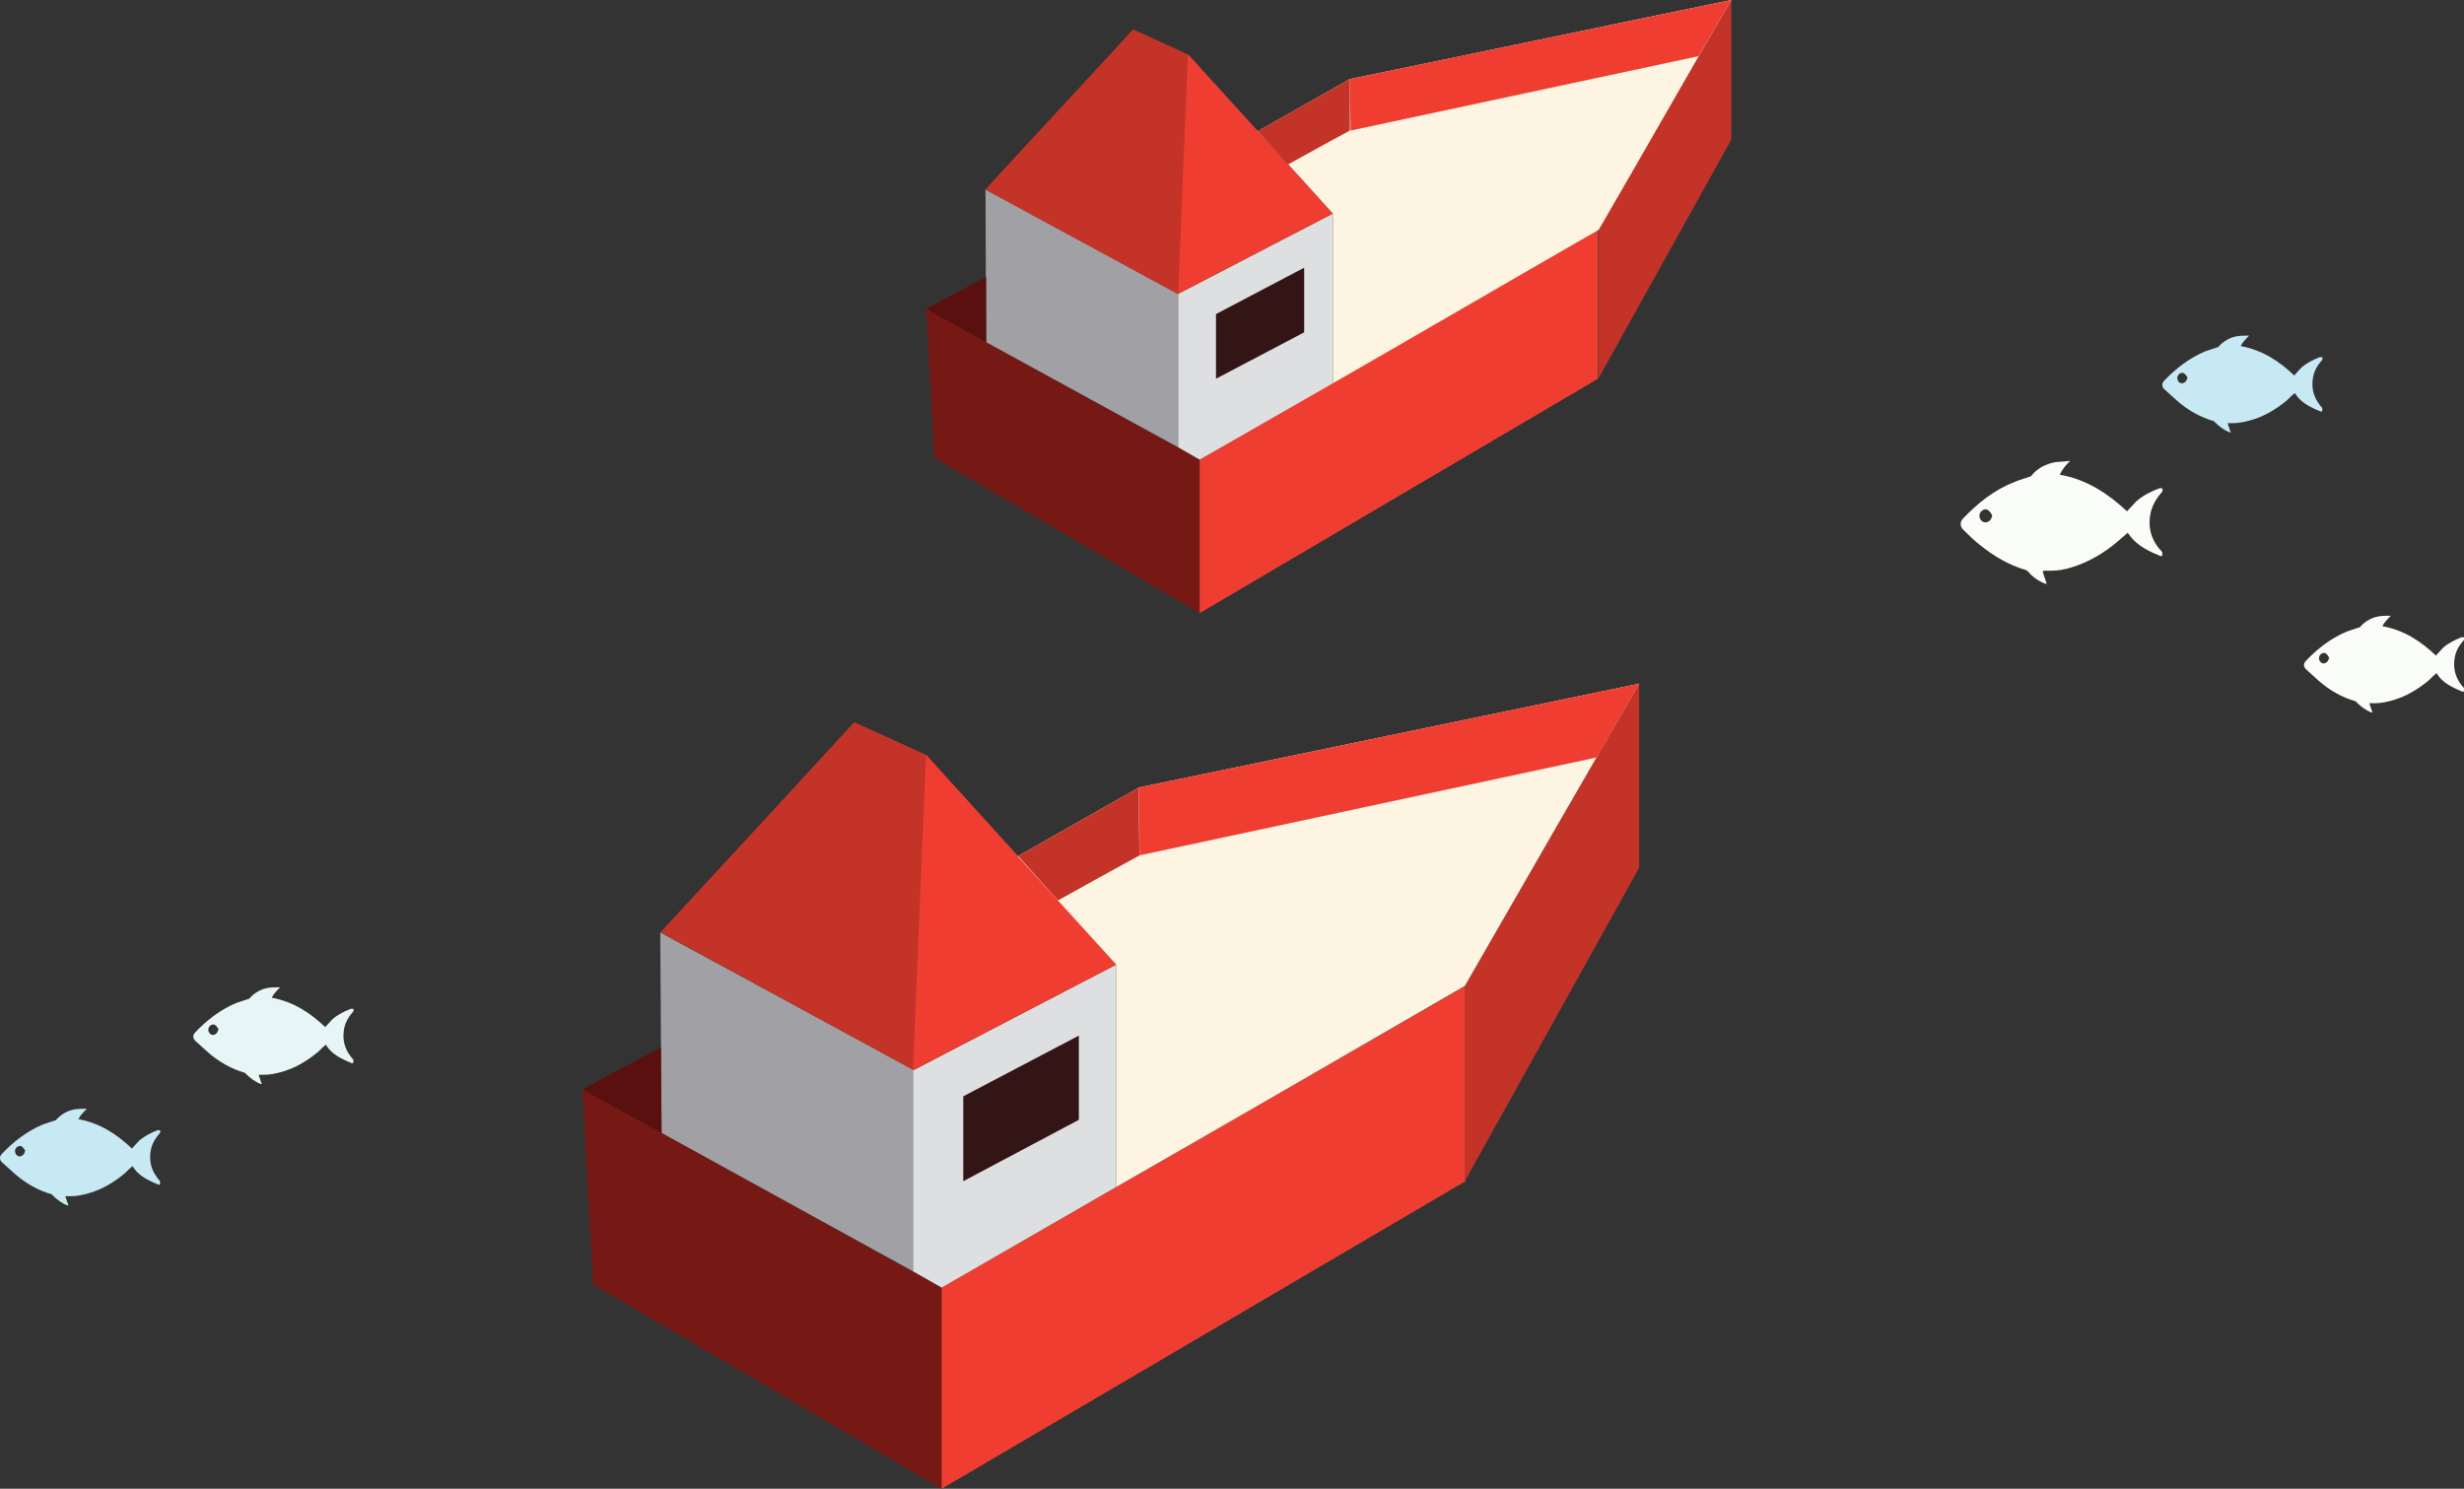 <?xml version="1.0" encoding="UTF-8"?>
<svg id="Layer_2" data-name="Layer 2" xmlns="http://www.w3.org/2000/svg" viewBox="0 0 37.73 22.8">
  <rect x="0" y="0" width="37.73" height="22.8" fill="#333333" stroke="none"/>
  <defs>
    <style>
      .cls-1 {
        fill: #e8f5f6;
      }

      .cls-2 {
        fill: #dedfe0;
      }

      .cls-3 {
        fill: #a0a0a5;
      }

      .cls-4 {
        fill: #fef4e2;
      }

      .cls-5 {
        fill: #5b1010;
      }

      .cls-6 {
        fill: #c33328;
      }

      .cls-7 {
        fill: #331515;
      }

      .cls-8 {
        fill: #c7e9f4;
      }

      .cls-9 {
        fill: #ef3e31;
      }

      .cls-10 {
        fill: #761915;
      }

      .cls-11 {
        fill: #fafcf8;
      }
    </style>
  </defs>
  <g id="City">
    <g id="_Group_s" data-name="&amp;lt;Group&amp;gt;s">
      <g>
        <polygon class="cls-10" points="8.92 16.68 9.08 19.67 14.42 22.8 14.42 19.72 8.92 16.68"/>
        <polygon class="cls-9" points="14.42 19.72 22.44 15.1 22.44 18.09 14.42 22.8 14.42 19.72"/>
        <path class="cls-6" d="m25.1,10.47v2.82s-2.67,4.8-2.67,4.8v-2.99"/>
        <polygon class="cls-3" points="10.13 17.35 10.11 14.28 13.98 16.38 13.98 19.47 10.13 17.35"/>
        <polygon class="cls-2" points="17.09 14.77 13.98 16.38 13.98 19.47 14.42 19.72 17.09 18.18 17.09 14.77"/>
        <polyline class="cls-5" points="8.92 16.68 10.12 16.04 10.13 17.35 9.05 16.76"/>
        <path class="cls-6" d="m10.11,14.28c.99-1.07,1.98-2.14,2.97-3.22.37.17.73.33,1.1.5.97,1.07,1.94,2.14,2.92,3.21-1.04.54-2.07,1.08-3.11,1.62l-3.87-2.11Z"/>
        <polygon class="cls-9" points="14.18 11.56 13.98 16.38 17.09 14.77 14.18 11.56"/>
        <path class="cls-4" d="m15.59,13.11l1.85-1.05c2.55-.53,5.11-1.06,7.66-1.59-.89,1.54-1.78,3.08-2.67,4.63-1.78,1.03-3.56,2.06-5.34,3.08v-3.41c-.5-.55-1-1.1-1.51-1.66Z"/>
        <path class="cls-6" d="m15.59,13.11l1.85-1.05c0,.35,0,.69.01,1.04-.42.23-.84.46-1.25.69"/>
        <polygon class="cls-9" points="17.44 12.06 25.1 10.47 24.45 11.6 17.45 13.1 17.44 12.06"/>
        <polygon class="cls-7" points="16.52 17.15 14.75 18.09 14.75 16.79 16.52 15.86 16.52 17.15"/>
      </g>
      <path class="cls-11" d="m31.28,8.76c.02.06.04.12.06.18,0,0-.01,0-.02,0-.11-.04-.2-.11-.27-.19,0,0-.02-.02-.03-.02-.27-.08-.5-.22-.71-.39-.09-.07-.17-.15-.25-.23-.05-.05-.05-.12,0-.17.23-.24.48-.44.79-.56.07-.03.15-.05.23-.08,0,0,.02,0,.03-.02.09-.11.21-.17.35-.2.07-.01.15-.01.22-.02,0,0,.01,0,.02,0-.07.06-.12.13-.16.21.41.07.74.29,1.03.56.05-.05.09-.1.14-.15.1-.09.22-.15.35-.2.02,0,.04-.01.05,0,.01.02,0,.04,0,.05-.09.1-.15.2-.18.33-.04.2,0,.38.13.54.02.02.04.04.05.06,0,.01,0,.03,0,.04,0,.02-.02.02-.04.01-.15-.06-.29-.13-.4-.24-.03-.03-.06-.07-.09-.11-.05.04-.1.09-.15.13-.21.18-.45.32-.71.4-.1.03-.2.05-.31.05-.04,0-.07,0-.12,0Zm-.77-.86s-.05-.1-.1-.1c-.05,0-.1.04-.1.1,0,.05.04.1.09.1.05,0,.1-.04.1-.1Z"/>
      <path class="cls-11" d="m36.28,10.77c.02.05.03.1.05.14,0,0-.01,0-.02,0-.08-.03-.16-.09-.22-.15,0,0-.01-.01-.02-.02-.21-.06-.4-.17-.56-.31-.07-.06-.13-.12-.2-.18-.04-.04-.04-.09,0-.13.18-.19.39-.35.63-.45.06-.02.12-.04.18-.06,0,0,.02,0,.02-.01.07-.08.17-.14.28-.16.06-.01.12-.01.17-.01,0,0,0,0,.02,0-.05.05-.1.1-.13.16.33.06.59.23.82.45.04-.04.07-.08.11-.12.08-.07.18-.12.28-.16.01,0,.03,0,.04,0,.01.02,0,.03,0,.04-.07.08-.12.16-.14.26-.03.16,0,.3.1.43.01.02.03.03.04.05,0,0,0,.03,0,.04,0,.01-.02.02-.03.01-.12-.05-.23-.1-.32-.19-.03-.03-.05-.06-.07-.09-.04.03-.08.07-.12.11-.17.14-.35.25-.57.31-.08.02-.16.04-.25.04-.03,0-.06,0-.09,0Zm-.61-.69s-.04-.08-.08-.08c-.04,0-.08.03-.08.08,0,.04.03.08.07.08.04,0,.08-.04.08-.08Z"/>
      <path class="cls-8" d="m34.11,6.48c.02.05.03.1.05.14,0,0-.01,0-.02,0-.08-.03-.16-.09-.22-.15,0,0-.01-.01-.02-.02-.21-.06-.4-.17-.56-.31-.07-.06-.13-.12-.2-.18-.04-.04-.04-.09,0-.13.18-.19.39-.35.63-.45.06-.02.12-.04.18-.06,0,0,.02,0,.02-.01.07-.08.17-.14.28-.16.06-.01.12-.01.17-.01,0,0,0,0,.02,0-.05.05-.1.1-.13.16.33.06.59.23.82.45.04-.04.07-.08.11-.12.08-.07.18-.12.28-.16.01,0,.03,0,.04,0,.01.02,0,.03,0,.04-.07.08-.12.16-.14.26-.03.16,0,.3.1.43.01.02.03.03.04.05,0,0,0,.03,0,.04,0,.01-.02.02-.03.01-.12-.05-.23-.1-.32-.19-.03-.03-.05-.06-.07-.09-.04.03-.08.07-.12.11-.17.14-.35.25-.57.31-.08.02-.16.04-.25.04-.03,0-.06,0-.09,0Zm-.61-.69s-.04-.08-.08-.08c-.04,0-.08.03-.08.08,0,.04.03.08.07.08.04,0,.08-.04.08-.08Z"/>
      <g>
        <polygon class="cls-10" points="14.18 4.73 14.31 7.01 18.37 9.39 18.37 7.04 14.18 4.73"/>
        <polygon class="cls-9" points="18.37 7.04 24.47 3.52 24.47 5.8 18.37 9.39 18.37 7.04"/>
        <path class="cls-6" d="m26.51,0v2.14s-2.03,3.65-2.03,3.65v-2.28"/>
        <polygon class="cls-3" points="15.1 5.24 15.09 2.9 18.04 4.5 18.04 6.85 15.1 5.24"/>
        <polygon class="cls-2" points="20.41 3.27 18.04 4.5 18.04 6.85 18.37 7.04 20.41 5.87 20.41 3.27"/>
        <polyline class="cls-5" points="14.18 4.73 15.1 4.24 15.1 5.24 14.28 4.79"/>
        <path class="cls-6" d="m15.09,2.9c.75-.82,1.51-1.63,2.26-2.45.28.13.56.25.83.38.74.81,1.48,1.63,2.22,2.44-.79.41-1.58.82-2.37,1.23l-2.95-1.6Z"/>
        <polygon class="cls-9" points="18.19 .83 18.04 4.5 20.41 3.27 18.19 .83"/>
        <path class="cls-4" d="m19.26,2.01l1.41-.8c1.95-.4,3.89-.81,5.84-1.21-.68,1.17-1.35,2.35-2.03,3.52-1.36.78-2.71,1.57-4.07,2.35v-2.6c-.38-.42-.76-.84-1.15-1.26Z"/>
        <path class="cls-6" d="m19.26,2.01l1.41-.8c0,.26,0,.53,0,.79-.32.17-.64.35-.95.52"/>
        <polygon class="cls-9" points="20.67 1.21 26.51 0 26.01 .86 20.68 2 20.67 1.21"/>
        <polygon class="cls-7" points="19.97 5.09 18.62 5.8 18.62 4.81 19.97 4.1 19.97 5.09"/>
      </g>
      <path class="cls-1" d="m3.96,16.46c.02.05.03.1.05.14,0,0-.01,0-.02,0-.08-.03-.16-.09-.22-.15,0,0-.01-.01-.02-.02-.21-.06-.4-.17-.56-.31-.07-.06-.13-.12-.2-.18-.04-.04-.04-.09,0-.13.18-.19.39-.35.63-.45.06-.02.12-.04.18-.06,0,0,.02,0,.02-.01.07-.08.17-.14.28-.16.06-.01.12-.01.17-.01,0,0,0,0,.02,0-.05.05-.1.1-.13.16.33.06.59.23.82.45.04-.04.07-.08.11-.12.08-.07.18-.12.28-.16.01,0,.03,0,.04,0,.01.02,0,.03,0,.04-.07.08-.12.16-.14.26-.03.16,0,.3.1.43.01.02.03.03.04.05,0,0,0,.03,0,.04,0,.01-.02.02-.03.01-.12-.05-.23-.1-.32-.19-.03-.03-.05-.06-.07-.09-.04.03-.08.07-.12.11-.17.14-.35.25-.57.31-.08.02-.16.04-.25.04-.03,0-.06,0-.09,0Zm-.61-.69s-.04-.08-.08-.08c-.04,0-.08.03-.08.08,0,.04.03.08.07.08.04,0,.08-.04.08-.08Z"/>
      <path class="cls-8" d="m1,18.32c.02.05.03.1.05.14,0,0-.01,0-.02,0-.08-.03-.16-.09-.22-.15,0,0-.01-.01-.02-.02-.21-.06-.4-.17-.56-.31-.07-.06-.13-.12-.2-.18-.04-.04-.04-.09,0-.13.18-.19.39-.35.63-.45.06-.02.12-.04.18-.06,0,0,.02,0,.02-.01.07-.08.17-.14.28-.16.06-.01.12-.01.17-.01,0,0,0,0,.02,0-.05.05-.1.1-.13.16.33.06.59.23.82.45.04-.04.07-.08.11-.12.08-.07.18-.12.28-.16.01,0,.03,0,.04,0,.01.02,0,.03,0,.04-.07.08-.12.16-.14.26-.03.16,0,.3.1.43.01.02.03.03.04.05,0,0,0,.03,0,.04,0,.01-.02.02-.03.01-.12-.05-.23-.1-.32-.19-.03-.03-.05-.06-.07-.09-.04.03-.08.07-.12.11-.17.14-.35.25-.57.31-.08.02-.16.04-.25.04-.03,0-.06,0-.09,0Zm-.61-.69s-.04-.08-.08-.08c-.04,0-.08.03-.08.08,0,.04.03.08.07.08.04,0,.08-.04.08-.08Z"/>
    </g>
  </g>
</svg>